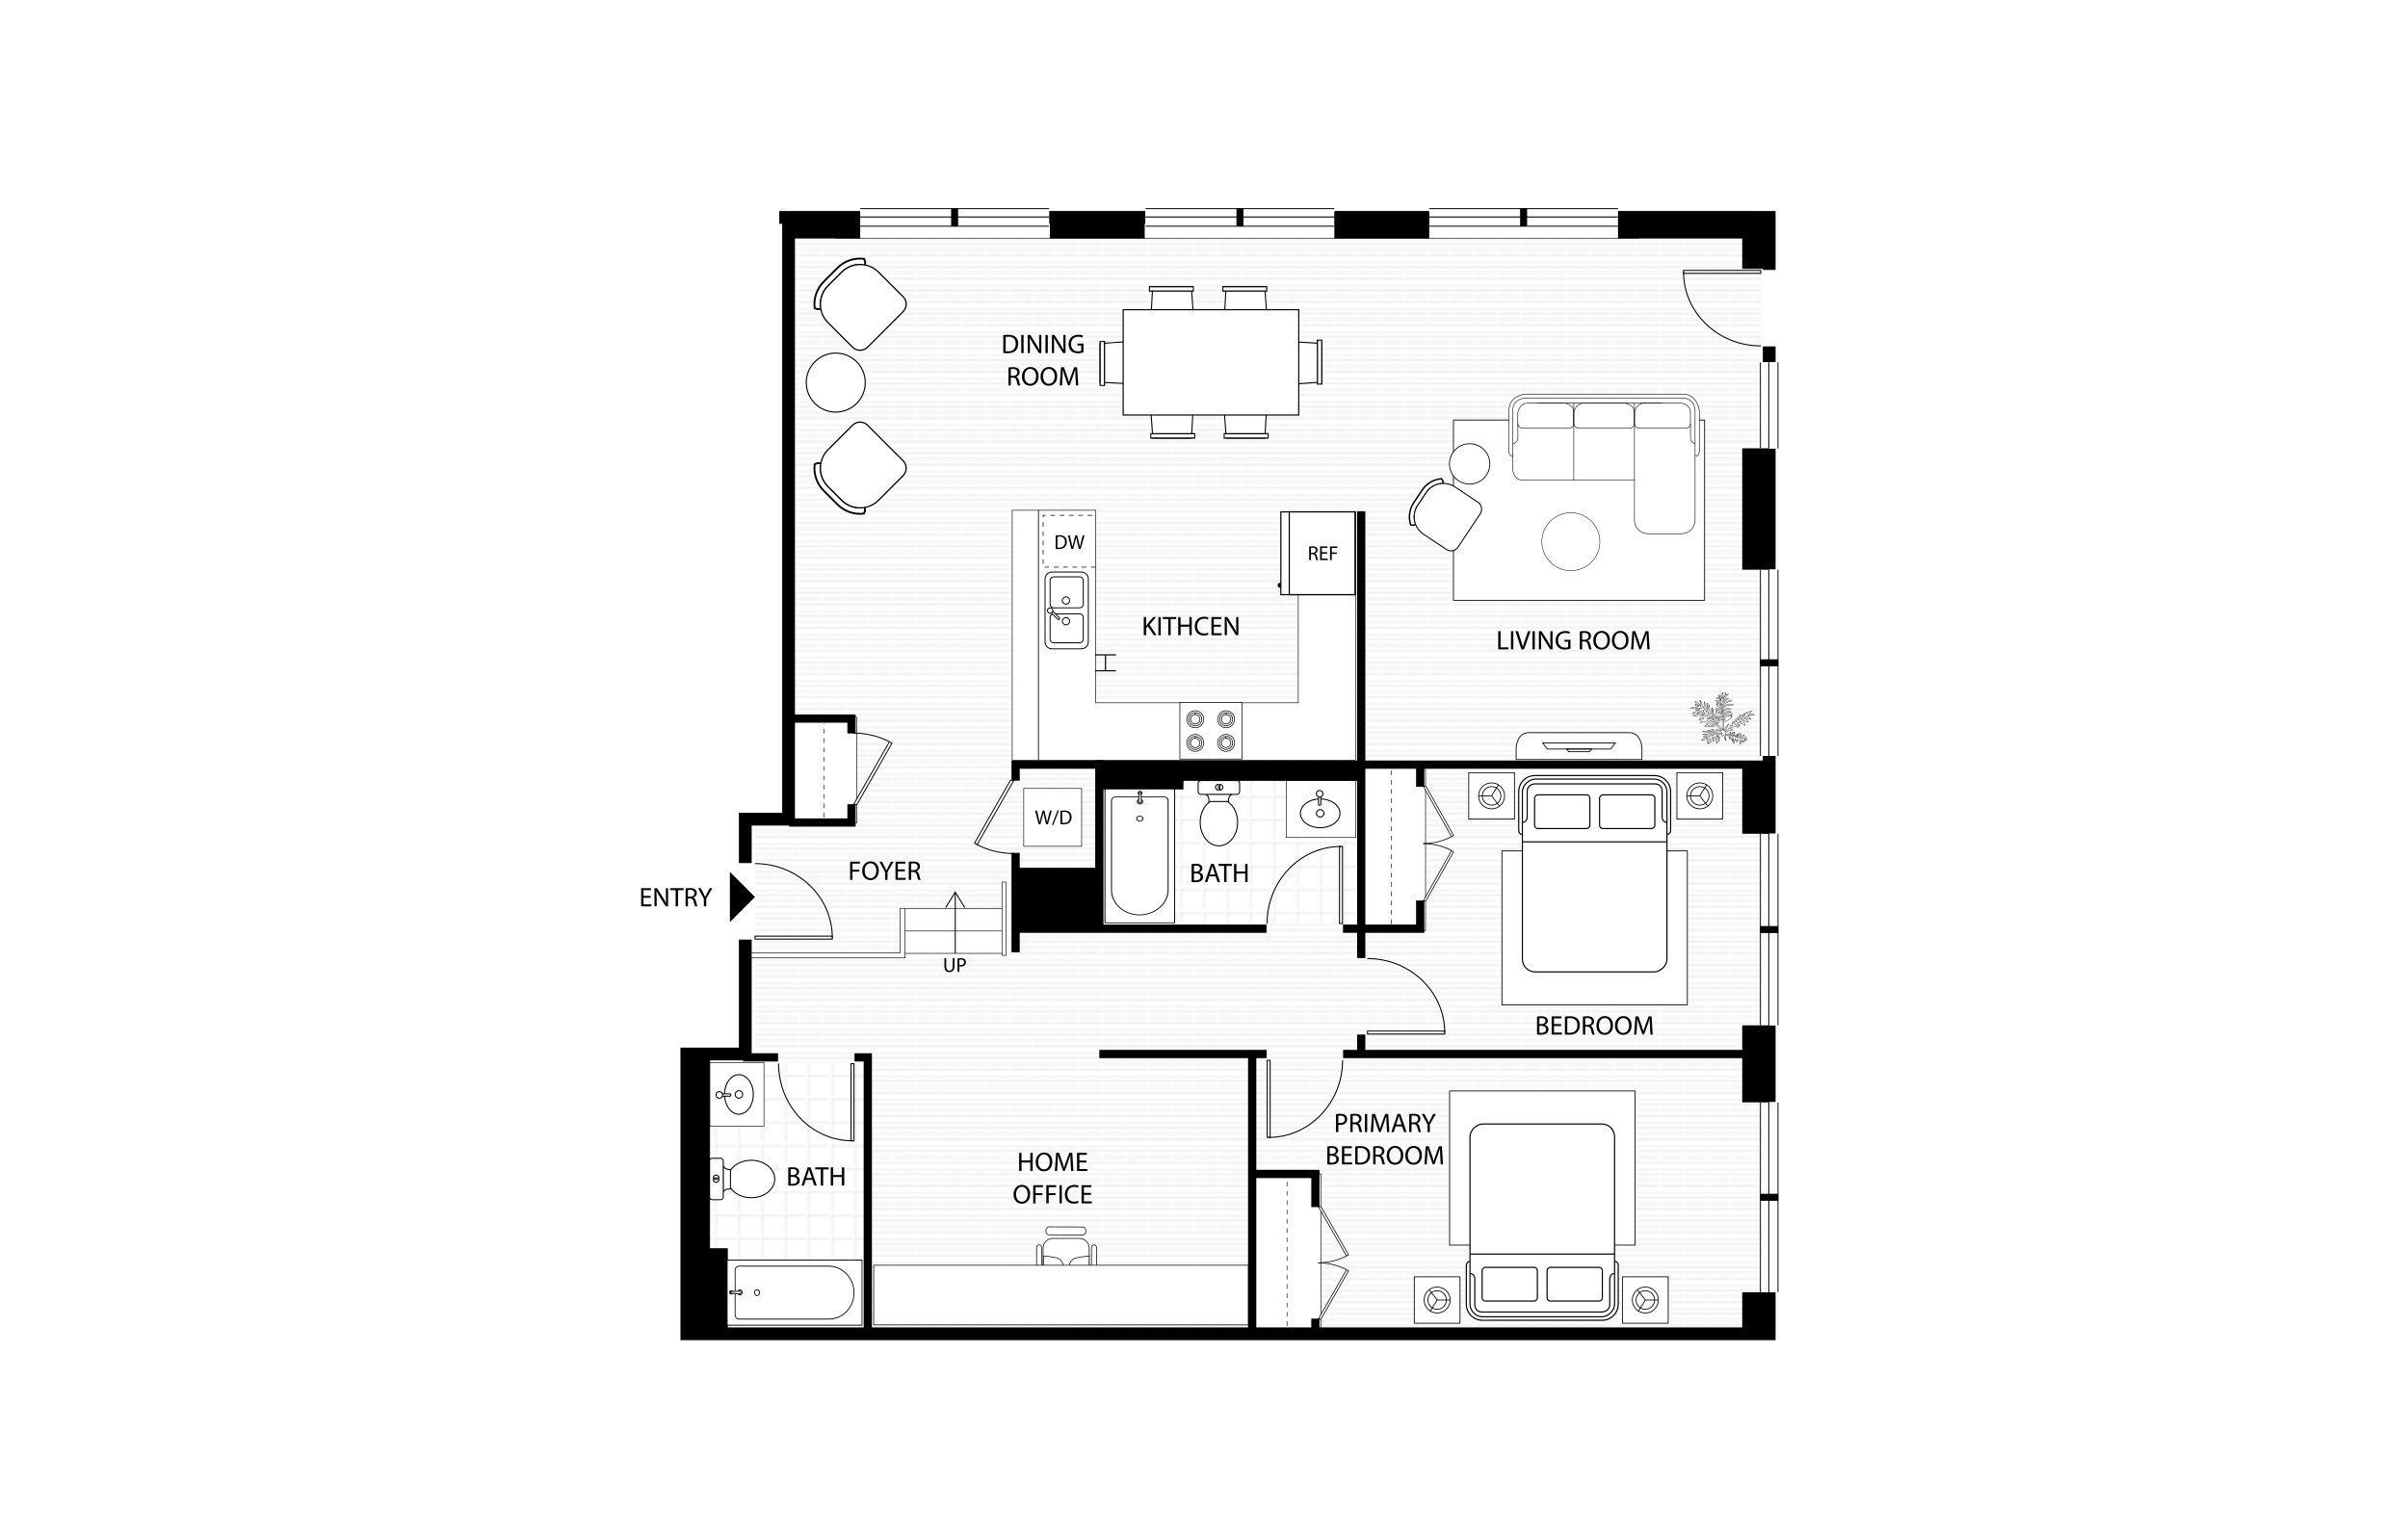 <?xml version="1.0" encoding="UTF-8"?><svg id="aa" xmlns="http://www.w3.org/2000/svg" xmlns:xlink="http://www.w3.org/1999/xlink" viewBox="0 0 1035 660"><defs><style>.bf,.bg,.bh,.bi,.bj,.bk,.bl,.bm,.bn,.bo,.bp,.bq,.br,.bs{fill:none;}.bt{fill:url(#ac);}.bu{fill:url(#ab);}.bg,.bh,.bi,.bj,.bk,.bl,.bv,.bw,.bx,.bm,.bn,.bo,.bp,.by,.bz,.ca,.cb,.cc,.cd,.bq,.ce,.cf,.cg,.ch,.ci,.cj,.ck,.br,.bs{stroke:#000;}.bg,.bh,.ck{stroke-width:.3px;}.bg,.bl{stroke-dasharray:2;}.bi,.bl,.by,.ci{stroke-width:.26px;}.bj{stroke-width:.5px;}.bk,.bn,.ca,.cb,.cc,.cd{stroke-linecap:round;stroke-linejoin:round;}.bk,.cd{stroke-width:.24px;}.cl{fill:#c6c6c6;}.bv{stroke-width:.1px;}.bv,.cm,.bw,.bx,.ca,.cb,.cc,.cd,.ce,.cf,.cg,.ch,.ci,.cj,.ck{fill:#fff;}.bw{stroke-width:.24px;}.bw,.bx,.bm,.bo,.bp{stroke-miterlimit:10;}.bx,.cf{stroke-width:.35px;}.bm,.cb{stroke-width:.36px;}.bn,.ca{stroke-width:.352px;}.bo{stroke-width:.311px;}.bp{stroke-width:.296px;}.bz{stroke-width:.25px;}.cn{clip-path:url(#b);}.cc{stroke-width:.204px;}.bq{stroke-width:3px;}.ce{stroke-width:.486px;}.cg{stroke-width:.35px;}.ch{stroke-width:.466px;}.cj{stroke-width:.292px;}.br{stroke-width:5.49px;}.bs{stroke-width:3.54px;}</style><clipPath id="b"><rect class="cm" y=".15" width="22.677" height="5.637"/></clipPath><symbol id="a" viewBox="0 0 22.677 5.939"><rect class="cm" y=".15" width="22.677" height="5.637"/><g class="cn"><rect class="cm" y=".15" width="22.677" height="5.637"/></g><path d="M22.677,5.639H0V.301h22.677v5.338ZM22.677,0H0v5.939h22.677V0Z"/><line class="bo" y1="3.102" x2="22.677" y2="3.102"/></symbol><symbol id="c" viewBox="0 0 23.062 12.686"><polygon id="d" class="cj" points="19.685 .2 20.147 1.01 .146 12.434 .146 11.361 19.685 .2"/><path class="bh" d="M22.912,12.502c0-4.162-1.001-8.079-2.765-11.503"/></symbol><symbol id="e" viewBox="0 0 22.659 23.155"><rect id="f" class="ck" x=".15" y=".15" width=".88" height="22.855"/><path class="bh" d="M22.509,23.069C22.509,10.412,12.695.15.59.15"/></symbol><symbol id="g" viewBox="0 0 45.842 12.686"><use width="23.062" height="12.686" xlink:href="#c"/><use width="23.062" height="12.686" transform="translate(45.842) rotate(-180) scale(1 -1)" xlink:href="#c"/></symbol><symbol id="h" viewBox="0 0 20.91 19.981"><path d="M3.106.606c0,.337-.278.606-.624.606-.344,0-.621-.269-.621-.606,0-.332.277-.606.621-.606.346,0,.624.274.624.606"/><rect class="ck" x=".15" y=".83" width="20.61" height="19.001"/><line class="bh" x1=".15" y1="2.991" x2="20.76" y2="2.991"/><rect class="ck" x=".15" y="2.991" width="20.61" height="16.84"/></symbol><symbol id="i" viewBox="0 0 12.036 11.344"><g id="j"><path class="ck" d="M.15,4.42C.15,2.061,2.779.15,6.017.15c3.244,0,5.869,1.911,5.869,4.269,0,2.353-2.625,4.264-5.869,4.264C2.779,8.683.15,6.773.15,4.42"/><path class="ck" d="M4.901,4.413c0-.607.5-1.101,1.117-1.101.618,0,1.118.493,1.118,1.101,0,.614-.5,1.109-1.118,1.109-.617,0-1.117-.495-1.117-1.109"/></g><path class="ck" d="M6.518,9.877c0,.192-.155.347-.347.347h0c-.192,0-.347-.155-.347-.347v-2.742c0-.192.155-.347.347-.347h0c.192,0,.347.155.347.347v2.742Z"/><circle class="ck" cx="6.171" cy="10.224" r=".97"/></symbol><symbol id="k" viewBox="0 0 24.798 15.59"><g id="l"><g id="m"><path class="ck" d="M2.344,14.715c-1.21,0-2.194-.989-2.194-2.202V3.227C.15,2.012,1.134,1.022,2.344,1.022h19.93c1.21,0,2.194.989,2.194,2.204v9.286c0,1.213-.984,2.202-2.194,2.202H2.344Z"/><path class="ck" d="M3.197,2.622h6.922c.619,0,1.121.502,1.121,1.121v8.251c0,.619-.503,1.122-1.122,1.122H3.194c-.619,0-1.121-.502-1.121-1.121V3.746c0-.62.504-1.124,1.124-1.124Z"/><path class="ck" d="M22.948,11.992c0,.618-.505,1.124-1.12,1.124h-7.571c-.615,0-1.119-.506-1.119-1.124V3.746c0-.618.504-1.124,1.119-1.124h7.571c.615,0,1.12.506,1.12,1.124v8.246Z"/><path class="ck" d="M10.065,7.636c0,.638-.518,1.156-1.152,1.156-.639,0-1.153-.519-1.153-1.156s.515-1.156,1.153-1.156c.635,0,1.152.519,1.152,1.156"/><path class="ck" d="M16.614,7.636c0,.638-.517,1.156-1.152,1.156-.639,0-1.152-.519-1.152-1.156s.514-1.156,1.152-1.156c.636,0,1.152.519,1.152,1.156"/><path class="ck" d="M9.53,5.022c-.136.139-.136.358.002.499.139.137.358.137.496,0l2.124-2.129c.135-.138.135-.361.001-.497-.141-.141-.363-.141-.501,0l-2.122,2.127Z"/><path class="ck" d="M13.127,2.63c0,.473-.382.855-.853.855-.467,0-.848-.382-.848-.855,0-.468.381-.851.848-.851.471,0,.853.383.853.851"/></g><path class="ck" d="M.15,15.59"/><path class="ck" d="M24.798,15.59"/><path class="ck" d="M24.798,0"/><path class="ck" d="M.15,0"/></g></symbol><symbol id="n" viewBox="0 0 22.677 5.939"><use width="22.677" height="5.939" xlink:href="#a"/></symbol><symbol id="o" viewBox="0 0 5.919 18.426"><g id="p"><line class="bp" x1="2.96" y1="18.426" x2="2.96" y2=".499"/><polyline class="bp" points=".126 4.853 2.96 .281 5.794 4.853"/></g></symbol><symbol id="q" viewBox="0 0 22.407 50.698"><g id="r"><rect class="ck" x=".15" y=".15" width="22.107" height="50.398"/><path class="ck" d="M2.218,12.669C2.218,6.959,6.71,3.162,11.204,3.125c4.493-.04,8.985,3.676,8.985,9.545v33.443c0,1.252-1.236,1.461-1.236,1.461H3.455s-1.236-.209-1.236-1.461V12.669Z"/><path class="ck" d="M12.202,39.375c0,.525-.448.951-.998.951-.554,0-.999-.426-.999-.951,0-.524.445-.95.999-.95.55,0,.998.426.998.95"/><path class="ck" d="M10.524,46.374c-.336-.338-.337-.886.003-1.225.341-.337.886-.337,1.224.003.338.338.337.886-.002,1.225-.34.337-.888.336-1.225-.003"/><path class="ck" d="M10.71,49.485c-.232-.231-.231-.605.002-.837.233-.23.606-.229.838.002.23.232.23.607-.002.837-.233.232-.607.231-.838-.002"/><path class="ck" d="M10.696,45.801c.001-.209.247-.455.46-.457.21.003.455.249.456.459l-.16,3.049c.002.208-.095.457-.305.457-.212-.001-.308-.25-.306-.461l-.144-3.048Z"/></g></symbol><symbol id="s" viewBox="0 0 12.599 19.669"><g id="t"><path class="ck" d="M2.323,15.492s1.103-.378,1.161-1.775v-1.498h5.766v1.471c0,1.399,1.026,1.803,1.026,1.803H2.323Z"/><path class="ck" d="M11.636,15.415c.447,0,.812.364.812.809v2.486c0,.445-.365.81-.812.81H.965c-.449,0-.815-.364-.815-.81v-2.486c0-.444.366-.809.815-.809h10.671Z"/><path class="ck" d="M6.298.15c3.061,0,5.553,3.13,5.553,6.976,0,2.551-1.107,4.897-2.889,6.123l-.059.04H3.729l-.056-.04c-1.806-1.217-2.926-3.564-2.926-6.123C.748,3.28,3.239.15,6.298.15"/><path class="ck" d="M7.306,17.537c0-.477-.393-.858-.881-.86v1.721c.488-.002.881-.385.881-.86Z"/><path class="ck" d="M6.001,16.676c-.484,0-.879.383-.879.86,0,.477.395.86.879.86h.002v-1.721h-.002Z"/></g></symbol><symbol id="u" viewBox="0 0 61.56 47.7"><path class="cb" d="M43.02,46.374c0,.973,1.147,1.145,1.147,1.145h12.214c2.762,0,5-2.238,5-5V5.18c0-2.762-2.238-5-5-5h-12.214s-1.051.052-1.141,1.006c-.004.043-.006.087-.006.134v45.055Z"/><rect class="cb" x=".18" y="1.32" width="60.12" height="45.061" rx="4" ry="4"/><path class="bm" d="M46.74,46.38s.208-1.504,1.666-1.504h8.041s2.315.173,2.353-2.276V5.319s-.018-2.499-2.373-2.499h-7.917s-1.71.012-1.71-1.5"/><rect class="bm" x="44.88" y="25.38" width="10.5" height="17.219" rx="1" ry="1"/><rect class="bm" x="44.88" y="5.13" width="10.5" height="17.219" rx="1" ry="1"/><line class="bm" x1="40.74" y1="1.32" x2="40.74" y2="46.38"/></symbol><symbol id="v" viewBox="0 0 7.44 14.819"><polygon points="0 0 0 14.819 7.44 7.38 .06 0 0 0"/></symbol><symbol id="w" viewBox="0 0 13.786 14.961"><path class="bx" d="M.977,3.405l-.435-.341-.273-.547C1.435,1.028,3.189.175,5.085.175h3.617c1.895,0,3.649.853,4.814,2.34l-.272.596-.456.357"/><path class="bw" d="M12.624,3.214c-.908-1.159-2.327-1.905-3.922-1.905h-3.617c-1.596,0-3.015.747-3.923,1.907"/><path class="bw" d="M1.162,3.216C.509,4.049.12,5.097.12,6.235v6.606c0,1.105.895,2,2,2h9.546c1.105,0,2-.895,2-2v-6.606c0-1.139-.389-2.187-1.042-3.021"/><path class="bw" d="M12.624,3.214c-.908-1.159-2.327-1.905-3.922-1.905h-3.617c-1.596,0-3.015.747-3.923,1.907"/></symbol><symbol id="x" viewBox="0 0 13.6 15.678"><g id="y"><polygon class="cf" points="13.425 15.253 13.425 .191 .175 1.328 .175 14.409 13.425 15.253"/><line class="cf" x1="1.137" y1="14.409" x2="1.137" y2="1.328"/><rect class="cf" x=".175" y=".628" width="1.25" height="14.875"/></g></symbol><symbol id="z" viewBox="0 0 19.084 15.546"><path class="bv" d="M16.214,14.57l.06.06v-.06h-.06ZM7.814,10.97l.119.06v-.06h-.119ZM11.414,9.41l.06.06v-.06h-.06ZM15.134,6.71l.06.06v-.06h-.06ZM11.354.47l.06.06v-.06h-.06ZM13.214,13.13l.36-.18.06-.06.36-.18.06-.06.12-.06h.06l-.06.12-.06.06-.06.12-.06.06-.24.12-.06.06v.06l-.48-.06ZM14.234,12.53h.06v.06l-.06-.06ZM9.854,11.27h.06v.06l-.06-.06ZM6.314,9.83l.06-.06c.638-.357.048-.171.9-.48l.18-.06h.18l.12.12v.12h-.12l-.18.06-.12.06-.36.12-.239.06-.301.06v.06l-.119-.06ZM15.074,8.87l-.12-.12-.12-.06-.06-.06-.12-.06.06-.06h.18l.12.06.061.06.12.06.12.12v.12l-.24-.06ZM13.574,8.45l.18-.18h.12l-.06.42-.24.12v-.36ZM8.354,9.17c.202-.188.299-.456.479-.66l.06-.54h.12l.06.06.12.06.12.12.119.06.181.18-.06,1.8.06.06v.3h.06v.12h.06v.18h.06v.18h.06v.18l-.66-.66h-.06v-.12l-.72-.72h-.06v-.6ZM9.973,8.15l-.06-.06.479-.12h.12l-.42.42-.12.06v-.3ZM4.934,7.79h.12v.06l-.12-.06ZM7.814,8.99l-.181-.18.24-.24.06-.12.181-.18.06-.54h.181l.359.12-.3.6-.06.06-.061.12-.06.06-.06.12-.12.12v.42l-.06-.06h-.061v-.12l-.06-.06h-.06v-.12ZM14.174,7.97l-.06-.06.24-.24h.119v.24h.061l-.061.24-.06.06v.06l-.12-.06h-.06v-.12h-.06v-.12ZM5.054,7.73l.24-.12.061-.06.239-.12h.24l.24.12-.72.18v.06l-.301-.06ZM7.034,8.09l.06-.06.12-.24.061-.06.18-.36.06-.18h1.681l.479.06v.9l-.12-.12h-.06v-.12l-.18-.18-.24-.12-.181-.06-.119-.06h-1.02l-.24.12.24.06-.12.48-.06.06-.12.24v.06l-.42-.42ZM15.794,6.95l.12-.12.06-.12.061-.06.06-.12.24-.12h.06l-.06.48-.3.3-.24.12v-.36ZM3.254,6.35l.18-.06.24-.12.181-.06.239-.12h.181l.119.12v.12h-.119l-.36.12v.06l-.66-.06ZM8.893,5.99l-.539-.06.18-.06.24-.12h.659l.06.06v.48l-.601-.3ZM2.294,5.99l.72-.36.061-.06.72-.24h.18v.12h.061v.12h.06v.12h-.18l-.72.18-.06.06-.12.06-.06.06-.12.06-.06.06v.06l-.48-.24ZM2.054,4.97l-.239-.12-.181-.06,1.08-.06.18-.06h.301l.239.12-.359.12-.24.06v.06l-.78-.06ZM9.734,1.85h.06v-.12l.06-.12.06-.06.12-.24.06-.06h.24l-.36.36-.06.12-.12.12v.06l-.06-.06ZM10.634.11l-.359.72-.06.06-.479.24-.24.72-.06.12v-.24h-.06v-.3l-.06-.06.06-.12.06-.18.06-.12.12-.36.24-.48h-.06l-.54.54-.06.24-.06.18-.06.24v.18l-.12-.06-.12-.12h-.06v-.18h-.06v-.12h-.06v-.18h-.06v-.12h-.06v.66h.12l.479.48v.12h.06v.18h.06l-.06.12v-.06l-.36-.36-.479-.24h-.301l-.239.06.72.24.12.06.239.24.12.06.301.3-.06.12v-.06l-.36-.18c-.366-.135-.723-.22-1.079,0l-.36.12.9.06.18.06.12.06.18.06.24.12.18.18v.42l-.12-.06-.359-.36-.301-.06h-.359l-.12.06.18.06.84.42.06.06.12.06.06.06v.3l-.36-.12-.239-.06-.36-.18h-.12v-.12l-.12-.12h-.06v-.12l-.061-.06h-.06v.18h.06v.24h.061v.3h.12l.12.12.12.06.18.18.84.06v.3l-.36-.12h-.899l-.36.12-.12.36-.06.12.12.12v.12h.06v.12h.061l.06.06v-.24l.06-.3.721-.12h.779v.6l-.119-.06-.181-.06-.12-.06h-.6l-.12.12-.12.06-.12.12-.12.06-.18.36-.12.12,1.02.06.72.18.24.24v.12h.06l.12.12-.36.06v-.06l-.359-.06h-1.26l-.301.06v-.24h-.06v-.24h-.061l-.119.12-.061.12-.06.06-.06.12-.06.06-.061.72-.119.24v-.06l-.301-.3.36-.72.06-1.86h-.06l-.06.12-.12.36-.06.12-.12.36-.06.12-.061,1.14v.3l-.119-.06-.601-.6.48-.48.3-.6.06-.18.06-1.08h-.06l-.3.9c-.186.384-.509.766-.72,1.14l-.061.06v-.06h-.06v-.12h-.06v-.12l-.061-.06.12-.24c.104-.285.238-.624.36-.9l.06-.84h-.06v-.3h-.061v-.24h-.06l-.48,1.92-.06.12-.181.18v-.06h-.06v-.12h-.06v-.12l-.061-.06.061-.06.119-.24.061-.06.18-.36.06-.3.06-1.14-.18-.18h-.06l-.06,1.2c-.103.258-.353.532-.48.78l-.06.06v-.06l-.3-.3.06-.06.24-.48.06-1.14h-.06v-.12h-.061v-.18h-.06v-.12h-.06l-.061,1.02-.06.24-.06.18-.06.24v.18l-.12-.06-.24-.24h-.06v-.84h-.06v-.24h-.06v-.24h-.061v-.12l-.06-.06h-.06v-.12l-.061-.06h-.06v-.12l-.06-.06h-.06v-.12l-.061-.06h-.06v.12h.06v.24h.061v.18h.06v.24h.06v.36h.06v.42h.061l-.061.36v-.06l-.12-.12h-.12v-.18h-.06v-.12h-.061v-.12h-.06v-.12l-.72-.72-.36-.06h-.3l.3.3.12.06.6.6v.12h.061l.12.12-.12.06v-.06l-.601-.3-.239-.24h-.06v.12h.06v.18h.06v.12h.061v.18h.18l.18.06.12.06.18.06.12.06-.18.06-.24.06-1.26.06-.72.36,1.319.06.42.42.9.06-.12.06-.54.18-.24.06-.3.06-.359.18-.181.06-.18.18-.12.06-.12.12.24.06v-.06l.72-.12.36-.12h.24l.12.12v.12h.119l.061.06-.24.12-.18.06-.12.06-.18.06-.96.24.3.06.66.06v-.06l.359-.06.601-.3h.18l.12.06.96.06v-.06l.54-.18h.24l.54.54-.78.06v-.06l-.48-.12h-.359l-.24.12-.18.06-.54,1.08.239.06v-.06l.24-.24.061-.12.239-.24h.66l-.359.36-.12.06-.181.36-.06.06-.18.36-.061.06-.06.12v.12h-.06l.06.06v-.06l.239-.12.061-.06.42-.06.36-.06.479-.12.18-.06.12-.06.48-.48.72-.24h.18l.48.48-.54.06-.72.24-.48.48-.12.06-.12.24-.06.06-.12.24-.06.06-.06.12-.24.24.181.06v-.06l.24-.06.659-.66.061-.12.18-.18.72-.36.061-.06h.72l.061.06v.12h.06v.12h-.12c-.863.265-1.167.609-1.859,1.14l-.12.06.3.06.359.06v-.06l.12-.12h.24l.18.06.48.06v-.06l.3-.06.36-.12.12-.06.18-.06h.18l.181.18v.12h.06l.36.36v.12h.06l.36.36v.12h.06l.3.3-.18.06v-.06l-.899-.3-.24-.06h-.181l.12.06.06.06.24.12.06.06.24.12.06.06.24.12.06.06.24.12.06.06.239.12.06.06-1.32.06v-.06l-.18-.18h-.06v-.12l-.18-.18h-.06v-.12l-.24-.24-.24-.06-.3-.06-.24-.06-.3-.06h-.18l.119.06.061.06.24.12.06.06.24.12.06.06.12.06.18.18.12.06.181.18.12.06.239.24-.359.12-.24.06v-.06h-.061v-.12l-.06-.06h-.06v-.12h-.061v-.12l-.12-.12-.72-.36-.18-.06-.721-.12h-.239l1.08.36c.213.134.689.481.84.66v.36h-.12l-.18.06v-.06l-.66-.66-.601-.3-.18-.06-.24-.06-.6-.12h-.42l-.24.12-.18.06.96.12.479.12.181.06.239.06.181.06.119.06.181.18.12.06.18.18.12.06.18.18-.24.12-.239.06v-.06l-.301-.3-.119-.06-.721-.12h-1.319l.3.06c.91.275.99.069,1.74.6l.06.06-.3.06-.48.06v-.06l-.359-.12h-.78l.36.18.359.06.601.12-1.2.24-.48.48-.12.06.721.06v-.06l.12-.06c.214-.211.505-.27.779-.36h.181l-.06.66-.06.24-.06.18.42.42v-.12l.061-.12.06-1.26.181-.18h.119v.12h.061v.12h.06l-.06.36-.061.24-.06.18-.06.24v.18l.06-.06.12-.06.06-.06.12-.06.06-.06.239-.48.061-.66h.12l.06.06.12.06.12.12v.78l.3-.3.061-.66-.12-.12-.12-.06-.061-.06-.119-.06-.061-.06-.12-.06.24-.06h.42l.24.12.06.06v.12h.06v.18h.06v.12h.061v.78h.06v.3h.06v.3l.181-.36.06-1.62-.12-.12-.12-.06-.119-.12h.06l.36.12.06.06v.12h.061v.12h.06v.12h.06v.12h.061v1.08l.18-.36.06-.96h-.06v-.12l-.06-.06h-.06v-.12h-.06v-.12l-.12-.12-.54-.18.36-.06.3-.06.359-.06h.721l-.06.12-.12.36.301.06v-.06l.3-.3h.12v.54h.06v.18h.06v.18h.06v.18h.06v.18h.06v.18h.06v.18h.061l.06.06v.12l.06-.42h-.06v-.48h-.06v-.48h-.061v-.48l-.06-.06h.12l.12.06.06.06.12.06.06.06.181.06.12.06.18.06.12.06.06.06v.12h.06v.12h.06v.66l.12-.24.06-.54h.061l.12.06.06.06v.54h.06l.12.12v.12h.06l.12.12v.12h.06v.12h.06v.18h.06v.12l.06-.18.06-.24h-.06v-.12h-.06v-.12h-.06v-.12h-.06v-.12h-.06v-.36h.3v.18h.061v.18h.06v.24h.06v.3h.061l-.061.6v.3l.181-.18.18-1.08.06-.3h.061v.12h.06v.12h.061v.12h.06v.12h.06v.12h.06v.12h.061v.24h.06v.24l.12-.6.06-.42h.06l.66.66v.42h.06v.18h.06v.24h.061v.18l.18-.54.06-.36h-.06v-.18h-.06v-.18h-.061v-.18h-.06v-.18h.06l.36.36v.12h.06v.12h.061l.06.06v.12h.06v.12h.06l.06.06v-.66h.06l.12.06.3.3v-.18h-.06v-.18h-.06v-.12h.12l.18.06.301.06v-.06l.359-.18-.42-.06-.479-.06.12-.06.18-.18.12-.48h-.061l-.359.36-.12.06-.061.06-.479.06v-.06l.06-.18.06-.24.12-.06.359-.36.06-.3h-.06c-.544.45-.697.255-.899.96v.12l-.36-.06-.3-.06.24-.12.359-.36.06-.36h-.06v-.24h-.06v-.12h-.061v-.12h-.06l-.061.6-.06.12-.36.36-.119.06-.061.06-.3.06v-.06l-.24-.06.24-.12c.353-.252.244-.161.479-.54l.061-.48h-.061l-.119.24c-.903.297-.617.136-1.261.6l-.54.06v-.06l.601-.3.06-.06.06-.54h-.06v-.18h-.06v-.18h-.06l-.06.42-.12.36-.06.12-.48.24-.24.06v-.06c.242-.194.379-.467.54-.72l.06-.36h-.06l-.18.36-.601.6-.359.06v-.06l.42-.42.06-.12.061-.06.06-.36h-.06l-.061.06-.06.12-.061.06-.06.12-.42.42-.24.06v-.06l-.12-.06-.18-.06-.36-.36.12-.06c.268-.265.633-.395.9-.66l1.2-.24-.24-.12-.18-.06-.24-.12-.181-.06.36-.18.061-.06.6-.3h.84l.54.18v-.06h-.06v-.12h-.06v-.12h-.06v-.12l-.06-.06-.72-.36.18-.18c.428-.012.746.292,1.02.48l.24.24v-.12h-.06v-.12h-.06v-.18h-.06v-.12h-.06v-.12l-.48-.48.12-.06h.24l.479.24.061.06.36.06.3.06.12.06.12.12.119.06.12.12.12.06.12.12v-.6h-.06v-.12l-.12-.12h-.06v-.12l-.359-.36-.12-.06-.12-.12-.12-.06-.12-.12-.12-.06.36-.18h.12l.54.54,1.08.36.12.06v-.06l-.24-.24h-.06v-.12l-.42-.42-.72-.36.18-.06.12-.06h.24l.12.06.06.06.12.06.061.06.119.06.061.06,1.08.06v-.06l-.061-.06-.12-.06-.06-.06-.12-.06-.12-.12-.12-.06-.06-.06-.12-.06-.72-.18.359-.18h.48l.3.06v-.06l-.24-.24-.119-.06h1.14l.54.06v-.06l-.24-.24-.12-.06-1.14-.06.12-.12.06-.12.12-.12.06-.12.601-.3h-.72l-.36.36-.12.06-.24.48v-.06l-.18-.18.06-.24.061-.18h-.061c-.376.361-.903.515-1.26.9l-.12.06-.06.78-.061.06-.479.24v-.06h-.061v-.12h-.06v-.12l-.06-.06.18-.54.18-.18h-.12l-.239.12-.06.12-.06.06-.06.12-.06.06-.24.12-.18.06-.06.18-.12.24-.119.06-.36.12-.061.18-.18.36.06.06-.06.42-.24.24v-.48h-.06v-.12h-.06l-.301.3.06.06v.3h.06l-.06.42-.3.3v-.36h-.12l-.06.06-.12.06-.06.48c-.587.589-.792.945-1.5,1.38l-.06.06v-.12l-.06-.06.06-.06c.349-.607.657-1.113.9-1.8l.12-.24h-.06l-.061.06-.06.12-.12.12-.06.12-.18.18-.06.12-.12.12-.06.12-.18.18-.06.3-.06.18-.12.24v-.12h-.06v-.12h-.06v-.18h-.06v-.12h-.06v-.96h-.06v-.9l-.06-.06.18-.06c.992-.431,1.142-.543,1.92-1.08l.54-.54h-.18l-.181.06v-.06l.36-.36h-.42l-.48.06-.12.06-.899.3-.48.48-.12.06v-.36l-.06-.06.12-.06c.828-.702.203-.357,1.32-.66l1.26-.06-.36-.36c-.78-.212-1.676.005-2.22.6l-.12.06v-.24l-.06-.06.119-.06.36-.36.24-.06.18-.06.24-.06.899-.06.181-.06.12-.06-.601-.3c-.922-.011-.918.198-1.62.54l-.239.24v-.42l-.06-.06.12-.06.42-.42.72-.24,1.2-.06-.479-.24h-1.02l-.6.3-.06.12-.119.12-.06.12-.18.18v-.72l.12-.06c.928-.933.97-.92,1.42-.906.233.006.58.013,1.22-.114l.54-.18-.84-.06h-1.02l-.72.24-.72.72v-.48l.12-.06.659-.66.24-.12.06-.06.12-.06.06-.06.12-.06.06-.06,1.44-.48h-.42l-.66.06-1.08.36-.06.12-.66.66-.181.36v-.66c.44-.574,1.227-1.2,1.921-1.44l.18-.06h-.24c-1.156.146-.584.077-1.38.6l-.24.24v-.12c.227-.457,1.169-1.298,1.5-1.86l.181-.18h-.12c-.202.117-.398.243-.601.36l-.06.06v-.18l.06-.18.06-.48h-.06ZM9.854.05l.06.06v-.06h-.06Z"/></symbol><pattern id="ab" x="0" y="0" width="9.688" height="9.691" patternTransform="translate(-15306.976 -15752.669) rotate(-180)" patternUnits="userSpaceOnUse" viewBox="0 0 9.688 9.691"><rect class="bf" y="0" width="9.688" height="9.691"/><rect class="cl" y="0" width="9.688" height=".124"/><rect class="cl" y="2.363" width="9.688" height=".24"/><rect class="cl" y="4.726" width="9.688" height=".24"/><rect class="cl" y="7.088" width="9.688" height=".24"/><rect class="cl" y="9.567" width="9.688" height=".124"/></pattern><pattern id="ac" x="0" y="0" width="9.061" height="9.061" patternTransform="translate(-15563.589 -187.948) rotate(90)" patternUnits="userSpaceOnUse" viewBox="0 0 9.061 9.061"><rect class="bf" y="0" width="9.061" height="9.061"/><polygon class="cl" points=".24 8.82 .24 0 0 0 0 8.82 0 9.061 .24 9.061 9.061 9.061 9.061 8.82 .24 8.82"/></pattern></defs><rect class="cm" width="1035" height="660"/><path class="bu" d="M338.938,96.739v254.669h-14.44v105.403h48.497v116.606h384.014V96.739h-418.072ZM585.072,396.949h-87.077v-64.202h87.077v64.202Z"/><rect class="cm" x="389.029" y="390.657" width="41.637" height="19.203"/><rect class="bt" x="497.995" y="332.747" width="87.077" height="64.202"/><rect class="bt" x="300.352" y="457.076" width="72.644" height="87.837"/><polygon class="ci" points="558.019 220.111 558.019 302.15 470.954 302.15 470.954 219.372 446.305 219.372 446.305 326.799 461.058 326.799 470.954 326.799 558.019 326.799 568.485 326.799 582.668 326.799 582.668 220.111 558.019 220.111"/><rect class="ci" x="435.073" y="219.372" width="11.232" height="107.427"/><rect class="ci" x="359.228" y="93.123" width="344.925" height="9.249"/><rect class="ci" x="338.938" y="308.321" width="29.287" height="45.532"/><polygon class="ci" points="386.855 390.657 386.855 409.648 322.634 409.648 322.634 411.822 389.029 411.822 389.029 390.657 386.855 390.657"/><rect class="ci" x="552.826" y="335.616" width="29.951" height="24.456"/><use width="12.599" height="19.669" transform="translate(533.03 363.848) rotate(-180) scale(1.449)" xlink:href="#s"/><rect class="ci" x="585.072" y="327.282" width="27.656" height="72.826"/><rect class="ci" x="538.574" y="504.696" width="29.227" height="66.907"/><use width="45.842" height="12.686" transform="translate(579.849 518.586) rotate(90) scale(1.061)" xlink:href="#g"/><use width="45.842" height="12.686" transform="translate(624.987 337.939) rotate(90) scale(1.079 1.061)" xlink:href="#g"/><rect class="ci" x="305.062" y="456.81" width="23.309" height="27.415"/><use width="12.599" height="19.669" transform="translate(333.219 497.74) rotate(90) scale(1.449)" xlink:href="#s"/><polygon class="by" points="305.062 536.761 305.062 453.126 295.219 453.126 295.219 536.761 295.219 573.416 305.062 573.416 312.671 573.416 312.671 536.761 305.062 536.761"/><line id="ad" class="bs" x1="538.212" y1="572.932" x2="538.212" y2="451.678"/><line id="ae" class="bs" x1="472.512" y1="399.262" x2="472.512" y2="326.799"/><polyline id="af" class="bs" points="339.18 353.61 365.992 353.61 365.992 345.76"/><polyline id="ag" class="bs" points="339.18 308.925 365.992 308.925 365.992 315.326"/><polyline id="ah" class="bs" points="759.467 328.732 436.522 328.732 436.522 335.616"/><polyline id="ai" class="bs" points="538.574 504.696 565.386 504.696 565.386 518.947"/><polyline id="aj" class="bs" points="372.996 574.865 372.996 454.576 367.277 454.576"/><polyline id="ak" class="br" points="760.433 555.541 760.433 573.416 295.219 573.416 295.219 453.126 320.339 453.126 320.339 403.948"/><polyline id="al" class="br" points="338.938 93.468 338.938 352.161 320.339 352.161 320.339 371.048"/><line id="am" class="br" x1="369.735" y1="93.468" x2="334.953" y2="93.468"/><path id="an" class="br" d="M492.379,93.468h-41.485,41.485Z"/><polyline id="ao" class="br" points="695.457 93.468 760.433 93.468 760.433 116.035"/><path id="ap" class="br" d="M614.298,93.468h-40.761,40.761Z"/><path id="aq" class="br" d="M760.433,155.786v-6.851,6.851Z"/><path id="ar" class="br" d="M760.433,244.915v-52.173,52.173Z"/><path id="as" class="br" d="M760.433,358.441v-33.453,33.453Z"/><path id="at" class="br" d="M760.433,473.899v-33.091,33.091Z"/><line id="au" class="bs" x1="610.434" y1="327.282" x2="610.434" y2="338.212"/><polyline id="av" class="bs" points="610.434 387.125 610.434 399.262 577.239 399.262"/><line id="aw" class="bs" x1="544.375" y1="399.262" x2="435.798" y2="399.262"/><line id="ax" class="bs" x1="436.522" y1="409.407" x2="436.522" y2="366.654"/><line id="ay" class="bs" x1="319.373" y1="454.576" x2="334.413" y2="454.576"/><line id="az" class="bs" x1="585.072" y1="454.576" x2="585.072" y2="444.768"/><line id="ba" class="bs" x1="585.072" y1="411.87" x2="585.072" y2="219.795"/><line id="bb" class="bs" x1="472.513" y1="453.127" x2="544.432" y2="453.127"/><line id="bc" class="bs" x1="577.296" y1="453.127" x2="760.916" y2="453.127"/><line id="bd" class="bs" x1="565.386" y1="566.894" x2="565.386" y2="573.174"/><use width="22.659" height="23.155" transform="translate(544.431 489.212) scale(1.45 -1.45)" xlink:href="#e"/><use width="22.659" height="23.155" transform="translate(621.191 444.767) rotate(-90) scale(1.452 -1.452)" xlink:href="#e"/><use width="22.659" height="23.155" transform="translate(367.277 490.661) rotate(-180) scale(1.45)" xlink:href="#e"/><use width="22.659" height="23.155" transform="translate(357.956 403.949) rotate(-90) scale(1.452 -1.452)" xlink:href="#e"/><use width="22.659" height="23.155" transform="translate(577.239 363.682) rotate(-180) scale(1.45 -1.45)" xlink:href="#e"/><use width="22.677" height="5.939" transform="translate(764.411 473.899) rotate(90) scale(3.6 1.34)" xlink:href="#n"/><use width="22.677" height="5.939" transform="translate(764.411 358.44) rotate(90) scale(3.632 1.34)" xlink:href="#n"/><use width="22.677" height="5.939" transform="translate(764.411 244.916) rotate(90) scale(3.531 1.34)" xlink:href="#n"/><use width="22.677" height="5.939" transform="translate(764.411 155.786) rotate(90) scale(1.63 1.34)" xlink:href="#n"/><use width="22.659" height="23.155" transform="translate(723.39 116.034) rotate(90) scale(1.452 -1.452)" xlink:href="#e"/><use width="22.677" height="5.939" transform="translate(695.457 97.446) rotate(-180) scale(3.579 1.34)" xlink:href="#n"/><use width="22.677" height="5.939" transform="translate(573.538 97.446) rotate(-180) scale(3.579 1.34)" xlink:href="#n"/><use width="22.677" height="5.939" transform="translate(450.894 97.446) rotate(-180) scale(3.579 1.34)" xlink:href="#n"/><use width="22.407" height="50.698" transform="translate(370.678 541.515) rotate(90) scale(1.267 1.15)" xlink:href="#q"/><use width="12.036" height="11.344" transform="translate(324.002 461.796) rotate(90) scale(1.449)" xlink:href="#i"/><line class="bj" x1="470.64" y1="281.532" x2="479.698" y2="281.532"/><line class="bj" x1="470.64" y1="288.371" x2="479.698" y2="288.371"/><line class="bj" x1="475.169" y1="288.371" x2="475.169" y2="281.532"/><line class="bl" x1="553.187" y1="570.034" x2="553.187" y2="506.629"/><rect x="748.839" y="440.808" width="11.594" height="33.091"/><rect x="748.839" y="327.282" width="11.594" height="31.159"/><rect x="748.839" y="192.742" width="11.594" height="52.173"/><rect x="748.839" y="92.743" width="11.594" height="22.832"/><rect x="695.457" y="90.942" width="57.37" height="11.594"/><rect x="573.538" y="90.942" width="40.761" height="11.594"/><rect x="451.256" y="90.942" width="40.761" height="11.594"/><rect x="338.938" y="90.942" width="30.797" height="11.594"/><rect x="748.839" y="555.542" width="11.594" height="18.237"/><line class="bl" x1="597.994" y1="397.266" x2="597.994" y2="330.543"/><rect class="bz" x="472.512" y="327.886" width="35.99" height="11.353"/><rect class="bz" x="508.02" y="328.732" width="77.052" height="6.884"/><use width="22.407" height="50.698" transform="translate(505.09 396.902) rotate(-180) scale(1.355 1.142)" xlink:href="#q"/><use width="12.036" height="11.344" transform="translate(576.161 356.064) rotate(-180) scale(1.449)" xlink:href="#i"/><rect class="bz" x="436.522" y="373.175" width="35.989" height="26.087"/><rect class="ci" x="430.665" y="379.214" width="1.751" height="31.521"/><line class="bi" x1="389.029" y1="390.657" x2="430.665" y2="390.657"/><line class="bi" x1="389.029" y1="400.259" x2="430.665" y2="400.259"/><line class="bi" x1="389.029" y1="409.86" x2="430.665" y2="409.86"/><use width="5.919" height="18.426" transform="translate(406.298 383.156) scale(1.449)" xlink:href="#o"/><rect class="ci" x="440.025" y="338.968" width="24.88" height="24.88"/><use width="23.062" height="12.686" transform="translate(418.59 335.24) rotate(90) scale(1.384 -1.384)" xlink:href="#c"/><use width="23.062" height="12.686" transform="translate(383.662 346.09) rotate(-90) scale(1.35 -1.35)" xlink:href="#c"/><line class="bl" x1="354.246" y1="351.408" x2="354.246" y2="311.129"/><line class="bq" x1="410.315" y1="97.317" x2="410.315" y2="89.686"/><line class="bq" x1="532.959" y1="97.317" x2="532.959" y2="89.686"/><line class="bq" x1="654.878" y1="97.317" x2="654.878" y2="89.686"/><line class="bq" x1="764.32" y1="284.952" x2="756.553" y2="284.952"/><line class="bq" x1="764.32" y1="399.625" x2="756.553" y2="399.625"/><line class="bq" x1="764.32" y1="514.721" x2="756.553" y2="514.721"/><use width="24.798" height="15.59" transform="translate(447.798 279.159) rotate(-90) scale(1.358)" xlink:href="#k"/><use width="20.91" height="19.981" transform="translate(549.144 255.907) rotate(-90) scale(1.726 1.678)" xlink:href="#h"/><g id="be"><rect class="ck" x="507.133" y="302.019" width="26.712" height="24.318"/><path class="ck" d="M527.011,305.575c2.012,0,3.644,1.63,3.644,3.643,0,2.015-1.632,3.645-3.644,3.645s-3.647-1.63-3.647-3.645c0-2.013,1.636-3.643,3.647-3.643"/><path class="ck" d="M527.011,306.803v.402c1.109,0,2.01.903,2.012,2.013-.002,1.107-.903,2.004-2.012,2.01-1.109-.006-2.012-.903-2.012-2.01,0-1.11.903-2.013,2.012-2.013v-.801c-1.554,0-2.813,1.26-2.813,2.814,0,1.551,1.259,2.811,2.813,2.811,1.552,0,2.815-1.26,2.815-2.811-.002-1.554-1.263-2.814-2.815-2.814v.399Z"/><path class="ck" d="M513.739,305.575c2.012,0,3.644,1.63,3.644,3.643,0,2.015-1.632,3.645-3.644,3.645s-3.647-1.63-3.647-3.645c0-2.013,1.636-3.643,3.647-3.643"/><path class="ck" d="M513.739,306.803v.402c1.109,0,2.01.903,2.012,2.013-.002,1.107-.903,2.004-2.012,2.01-1.109-.006-2.012-.903-2.012-2.01,0-1.11.903-2.013,2.012-2.013v-.801c-1.554,0-2.813,1.26-2.813,2.814,0,1.551,1.259,2.811,2.813,2.811,1.552,0,2.815-1.26,2.815-2.811-.002-1.554-1.263-2.814-2.815-2.814v.399Z"/><path class="ck" d="M527.011,315.735c2.012,0,3.644,1.63,3.644,3.643,0,2.015-1.632,3.646-3.644,3.646s-3.647-1.63-3.647-3.646c0-2.012,1.636-3.643,3.647-3.643"/><path class="ck" d="M527.011,316.965v.401c1.109,0,2.01.903,2.012,2.012-.002,1.108-.903,2.004-2.012,2.01-1.109-.006-2.012-.902-2.012-2.01,0-1.11.903-2.012,2.012-2.012v-.801c-1.554,0-2.813,1.26-2.813,2.814,0,1.551,1.259,2.812,2.813,2.812,1.552,0,2.815-1.261,2.815-2.812-.002-1.554-1.263-2.814-2.815-2.814v.401Z"/><path class="ck" d="M513.739,315.735c2.012,0,3.644,1.63,3.644,3.643,0,2.015-1.632,3.646-3.644,3.646s-3.647-1.63-3.647-3.646c0-2.012,1.636-3.643,3.647-3.643"/><path class="ck" d="M513.739,316.965v.401c1.109,0,2.01.903,2.012,2.012-.002,1.108-.903,2.004-2.012,2.01-1.109-.006-2.012-.902-2.012-2.01,0-1.11.903-2.012,2.012-2.012v-.801c-1.554,0-2.813,1.26-2.813,2.814,0,1.551,1.259,2.812,2.813,2.812,1.552,0,2.815-1.261,2.815-2.812-.002-1.554-1.263-2.814-2.815-2.814v.401Z"/></g><polyline class="bg" points="470.954 243.829 448.358 243.829 448.358 221.546 470.954 221.546"/><path class="ck" d="M465.443,527.495c.715.006,1.295.764,1.295,1.707h0c-.003.948-.583,1.71-1.306,1.71l-14.586-.037c-.72,0-1.299-.767-1.299-1.712h0c.003-.943.589-1.704,1.312-1.704l14.585.037Z"/><path class="ck" d="M448.357,536.562c.007-2.301,1.877-4.164,4.178-4.158l11.458.025c2.304.006,4.164,1.874,4.16,4.175l-.03,13.024c-.009,2.301-1.874,4.161-4.175,4.158l-11.458-.025c-2.307-.003-4.17-1.877-4.16-4.178l.027-13.021Z"/><path class="ck" d="M468.17,539.972s-1.584.017-5.497.787c-3.064.603-3.135,3.901-3.135,3.901l-.02,9.117,4.43.008c2.301.003,4.167-1.857,4.175-4.158l.047-9.655Z"/><path class="ck" d="M448.493,539.927s1.585.028,5.49.815c3.067.62,3.115,3.915,3.115,3.915l-.017,9.112-4.427-.009c-2.304-.003-4.164-1.874-4.161-4.175v-9.658Z"/><path class="ck" d="M445.552,536.259c.003-.606.49-1.087,1.09-1.084h0c.603,0,1.084.487,1.087,1.087l-.031,12.169c.003.6-.487,1.084-1.09,1.084h0c-.597-.003-1.081-.49-1.081-1.087l.025-12.169Z"/><path class="ck" d="M469.142,536.307c0-.6.487-1.09,1.087-1.087h0c.6.006,1.084.495,1.084,1.093l-.025,12.163c-.003.606-.493,1.087-1.09,1.087h0c-.603,0-1.084-.487-1.081-1.09l.025-12.166Z"/><path class="ck" d="M375.532,569.6h160.989v-25.651h-160.989v25.651Z"/><path d="M279.633,385.986h-3.036v2.816h3.384v.846h-4.392v-7.81h4.218v.846h-3.21v2.468h3.036v.835Z"/><path d="M281.294,389.647v-7.81h1.1l2.503,3.951c.58.916,1.032,1.738,1.403,2.538l.023-.011c-.093-1.043-.116-1.993-.116-3.21v-3.268h.95v7.81h-1.02l-2.48-3.963c-.545-.869-1.066-1.761-1.46-2.608l-.035.012c.058.985.081,1.923.081,3.221v3.337h-.95Z"/><path d="M290.406,382.695h-2.376v-.858h5.782v.858h-2.388v6.953h-1.019v-6.953Z"/><path d="M294.684,381.942c.509-.105,1.24-.163,1.935-.163,1.078,0,1.773.197,2.26.638.394.347.614.88.614,1.483,0,1.031-.649,1.715-1.471,1.993v.035c.602.208.962.764,1.147,1.576.255,1.089.44,1.842.602,2.143h-1.043c-.127-.22-.301-.892-.521-1.865-.232-1.078-.65-1.483-1.565-1.519h-.95v3.384h-1.008v-7.706ZM295.692,385.499h1.032c1.077,0,1.761-.591,1.761-1.483,0-1.008-.73-1.449-1.796-1.461-.486,0-.834.047-.996.093v2.85Z"/><path d="M302.533,389.647v-3.314l-2.468-4.496h1.147l1.101,2.155c.301.591.533,1.066.776,1.611h.023c.22-.509.486-1.02.788-1.611l1.124-2.155h1.147l-2.618,4.484v3.326h-1.02Z"/><path d="M439.067,495.618v3.268h3.777v-3.268h1.02v7.81h-1.02v-3.661h-3.777v3.661h-1.008v-7.81h1.008Z"/><path d="M452.293,499.442c0,2.688-1.634,4.114-3.627,4.114-2.063,0-3.511-1.599-3.511-3.963,0-2.48,1.541-4.102,3.627-4.102,2.132,0,3.511,1.634,3.511,3.951ZM446.232,499.569c0,1.669.904,3.164,2.492,3.164,1.599,0,2.503-1.472,2.503-3.245,0-1.553-.811-3.175-2.492-3.175-1.669,0-2.503,1.541-2.503,3.256Z"/><path d="M460.188,499.998c-.057-1.089-.127-2.399-.115-3.372h-.035c-.267.916-.592,1.889-.985,2.966l-1.379,3.789h-.765l-1.262-3.719c-.371-1.101-.684-2.109-.904-3.036h-.023c-.023.973-.081,2.283-.151,3.453l-.209,3.349h-.962l.544-7.81h1.286l1.333,3.778c.325.962.591,1.819.788,2.63h.035c.197-.788.475-1.646.822-2.63l1.391-3.778h1.286l.487,7.81h-.985l-.197-3.43Z"/><path d="M466.971,499.767h-3.036v2.816h3.384v.846h-4.392v-7.81h4.218v.846h-3.21v2.468h3.036v.835Z"/><path d="M442.779,513.354c0,2.688-1.633,4.114-3.627,4.114-2.063,0-3.511-1.599-3.511-3.963,0-2.48,1.54-4.102,3.627-4.102,2.132,0,3.511,1.634,3.511,3.951ZM436.719,513.481c0,1.669.904,3.164,2.492,3.164,1.599,0,2.503-1.472,2.503-3.245,0-1.553-.811-3.175-2.492-3.175-1.669,0-2.503,1.541-2.503,3.256Z"/><path d="M444.093,509.53h4.207v.846h-3.199v2.596h2.955v.834h-2.955v3.534h-1.008v-7.81Z"/><path d="M449.74,509.53h4.206v.846h-3.199v2.596h2.955v.834h-2.955v3.534h-1.008v-7.81Z"/><path d="M456.394,509.53v7.81h-1.008v-7.81h1.008Z"/><path d="M463.615,517.086c-.371.185-1.112.371-2.063.371-2.201,0-3.858-1.391-3.858-3.951,0-2.445,1.657-4.102,4.079-4.102.973,0,1.587.209,1.854.347l-.243.823c-.383-.185-.927-.325-1.576-.325-1.831,0-3.048,1.17-3.048,3.222,0,1.912,1.101,3.14,3.001,3.14.614,0,1.24-.127,1.645-.324l.209.8Z"/><path d="M468.925,513.679h-3.036v2.816h3.384v.846h-4.392v-7.81h4.218v.846h-3.21v2.468h3.036v.835Z"/><path d="M660.644,437.063c.441-.093,1.136-.163,1.843-.163,1.008,0,1.657.174,2.144.568.406.301.648.764.648,1.379,0,.754-.498,1.414-1.321,1.715v.023c.742.185,1.611.799,1.611,1.958,0,.672-.267,1.182-.661,1.565-.544.498-1.425.73-2.7.73-.695,0-1.228-.046-1.565-.093v-7.682ZM661.652,440.26h.916c1.066,0,1.692-.556,1.692-1.309,0-.916-.696-1.275-1.715-1.275-.464,0-.73.035-.892.07v2.514ZM661.652,444.003c.197.035.487.047.846.047,1.043,0,2.005-.383,2.005-1.518,0-1.066-.915-1.507-2.016-1.507h-.834v2.978Z"/><path d="M670.972,441.107h-3.036v2.816h3.384v.846h-4.392v-7.81h4.218v.846h-3.21v2.468h3.036v.835Z"/><path d="M672.631,437.063c.614-.093,1.345-.163,2.144-.163,1.449,0,2.48.336,3.163.974.696.638,1.101,1.541,1.101,2.804,0,1.274-.394,2.317-1.124,3.036-.73.73-1.935,1.124-3.453,1.124-.719,0-1.321-.035-1.831-.093v-7.682ZM673.64,443.969c.255.047.626.058,1.02.058,2.155,0,3.326-1.205,3.326-3.314.011-1.843-1.032-3.013-3.164-3.013-.521,0-.915.047-1.182.105v6.164Z"/><path d="M680.353,437.063c.51-.105,1.24-.163,1.935-.163,1.078,0,1.773.197,2.26.638.394.347.614.88.614,1.483,0,1.031-.649,1.715-1.472,1.993v.035c.603.208.962.764,1.148,1.576.255,1.089.44,1.842.602,2.143h-1.043c-.127-.22-.301-.892-.521-1.865-.231-1.078-.648-1.483-1.564-1.519h-.95v3.384h-1.008v-7.706ZM681.361,440.62h1.031c1.078,0,1.762-.591,1.762-1.483,0-1.008-.73-1.449-1.797-1.461-.486,0-.834.047-.996.093v2.85Z"/><path d="M693.3,440.782c0,2.688-1.634,4.114-3.627,4.114-2.063,0-3.511-1.599-3.511-3.963,0-2.48,1.541-4.102,3.627-4.102,2.132,0,3.511,1.634,3.511,3.951ZM687.239,440.909c0,1.669.904,3.164,2.492,3.164,1.599,0,2.503-1.472,2.503-3.245,0-1.553-.811-3.175-2.492-3.175-1.669,0-2.503,1.541-2.503,3.256Z"/><path d="M701.288,440.782c0,2.688-1.634,4.114-3.627,4.114-2.063,0-3.511-1.599-3.511-3.963,0-2.48,1.541-4.102,3.627-4.102,2.132,0,3.511,1.634,3.511,3.951ZM695.227,440.909c0,1.669.904,3.164,2.492,3.164,1.599,0,2.503-1.472,2.503-3.245,0-1.553-.811-3.175-2.492-3.175-1.669,0-2.503,1.541-2.503,3.256Z"/><path d="M709.183,441.338c-.057-1.089-.127-2.399-.115-3.372h-.035c-.267.916-.592,1.889-.985,2.966l-1.379,3.789h-.765l-1.262-3.719c-.371-1.101-.684-2.109-.904-3.036h-.023c-.023.973-.081,2.283-.151,3.453l-.209,3.349h-.962l.544-7.81h1.286l1.333,3.778c.325.962.591,1.819.788,2.63h.035c.197-.788.475-1.646.822-2.63l1.391-3.778h1.286l.487,7.81h-.985l-.197-3.43Z"/><path d="M574.229,478.972c.486-.081,1.124-.151,1.935-.151.996,0,1.727.232,2.19.649.429.371.684.939.684,1.634,0,.707-.209,1.263-.602,1.669-.534.568-1.403.858-2.388.858-.301,0-.579-.011-.811-.069v3.128h-1.008v-7.718ZM575.236,482.738c.22.058.498.081.834.081,1.216,0,1.958-.591,1.958-1.669,0-1.032-.73-1.53-1.842-1.53-.44,0-.776.035-.95.081v3.036Z"/><path d="M580.396,478.984c.509-.105,1.24-.163,1.935-.163,1.078,0,1.773.197,2.26.638.394.347.614.88.614,1.483,0,1.031-.649,1.715-1.471,1.993v.035c.602.208.962.764,1.147,1.576.255,1.089.44,1.842.602,2.143h-1.043c-.127-.22-.301-.892-.521-1.865-.232-1.078-.65-1.483-1.565-1.519h-.95v3.384h-1.008v-7.706ZM581.404,482.541h1.032c1.077,0,1.761-.591,1.761-1.483,0-1.008-.73-1.449-1.796-1.461-.486,0-.834.047-.996.093v2.85Z"/><path d="M587.641,478.879v7.81h-1.008v-7.81h1.008Z"/><path d="M595.986,483.259c-.057-1.089-.127-2.399-.115-3.372h-.035c-.267.916-.592,1.889-.985,2.966l-1.379,3.789h-.765l-1.262-3.719c-.371-1.101-.684-2.109-.904-3.036h-.023c-.023.973-.081,2.283-.151,3.453l-.209,3.349h-.962l.544-7.81h1.286l1.333,3.778c.325.962.591,1.819.788,2.63h.035c.197-.788.475-1.646.822-2.63l1.391-3.778h1.286l.487,7.81h-.985l-.197-3.43Z"/><path d="M599.872,484.232l-.811,2.457h-1.043l2.654-7.81h1.217l2.665,7.81h-1.078l-.834-2.457h-2.77ZM602.433,483.445l-.765-2.248c-.173-.509-.289-.973-.406-1.425h-.023c-.116.464-.243.938-.394,1.414l-.765,2.26h2.352Z"/><path d="M605.705,478.984c.51-.105,1.24-.163,1.935-.163,1.078,0,1.773.197,2.26.638.394.347.614.88.614,1.483,0,1.031-.649,1.715-1.472,1.993v.035c.603.208.962.764,1.148,1.576.255,1.089.44,1.842.602,2.143h-1.043c-.127-.22-.301-.892-.521-1.865-.231-1.078-.648-1.483-1.564-1.519h-.95v3.384h-1.008v-7.706ZM606.713,482.541h1.031c1.078,0,1.762-.591,1.762-1.483,0-1.008-.73-1.449-1.797-1.461-.486,0-.834.047-.996.093v2.85Z"/><path d="M613.553,486.689v-3.314l-2.468-4.496h1.147l1.101,2.155c.301.591.533,1.066.776,1.611h.023c.22-.509.486-1.02.788-1.611l1.124-2.155h1.147l-2.618,4.484v3.326h-1.02Z"/><path d="M570.518,492.896c.441-.093,1.136-.163,1.843-.163,1.008,0,1.657.174,2.144.568.406.301.648.764.648,1.379,0,.754-.498,1.414-1.321,1.715v.023c.742.185,1.611.799,1.611,1.958,0,.672-.267,1.182-.661,1.565-.544.498-1.425.73-2.7.73-.695,0-1.228-.046-1.565-.093v-7.682ZM571.526,496.094h.916c1.066,0,1.692-.556,1.692-1.309,0-.916-.696-1.275-1.715-1.275-.464,0-.73.035-.892.07v2.514ZM571.526,499.837c.197.035.487.047.846.047,1.043,0,2.005-.383,2.005-1.518,0-1.066-.915-1.507-2.016-1.507h-.834v2.978Z"/><path d="M580.846,496.94h-3.036v2.816h3.384v.846h-4.392v-7.81h4.218v.846h-3.21v2.468h3.036v.835Z"/><path d="M582.505,492.896c.614-.093,1.345-.163,2.144-.163,1.449,0,2.48.336,3.163.974.696.638,1.101,1.541,1.101,2.804,0,1.274-.394,2.317-1.124,3.036-.73.73-1.935,1.124-3.453,1.124-.719,0-1.321-.035-1.831-.093v-7.682ZM583.514,499.802c.255.047.626.058,1.02.058,2.155,0,3.326-1.205,3.326-3.314.011-1.843-1.032-3.013-3.164-3.013-.521,0-.915.047-1.182.105v6.164Z"/><path d="M590.227,492.896c.51-.105,1.24-.163,1.935-.163,1.078,0,1.773.197,2.26.638.394.347.614.88.614,1.483,0,1.031-.649,1.715-1.472,1.993v.035c.603.208.962.764,1.148,1.576.255,1.089.44,1.842.602,2.143h-1.043c-.127-.22-.301-.892-.521-1.865-.231-1.078-.648-1.483-1.564-1.519h-.95v3.384h-1.008v-7.706ZM591.236,496.453h1.031c1.078,0,1.762-.591,1.762-1.483,0-1.008-.73-1.449-1.797-1.461-.486,0-.834.047-.996.093v2.85Z"/><path d="M603.174,496.615c0,2.688-1.634,4.114-3.627,4.114-2.063,0-3.511-1.599-3.511-3.963,0-2.48,1.541-4.102,3.627-4.102,2.132,0,3.511,1.634,3.511,3.951ZM597.113,496.743c0,1.669.904,3.164,2.492,3.164,1.599,0,2.503-1.472,2.503-3.245,0-1.553-.811-3.175-2.492-3.175-1.669,0-2.503,1.541-2.503,3.256Z"/><path d="M611.162,496.615c0,2.688-1.634,4.114-3.627,4.114-2.063,0-3.511-1.599-3.511-3.963,0-2.48,1.541-4.102,3.627-4.102,2.132,0,3.511,1.634,3.511,3.951ZM605.101,496.743c0,1.669.904,3.164,2.492,3.164,1.599,0,2.503-1.472,2.503-3.245,0-1.553-.811-3.175-2.492-3.175-1.669,0-2.503,1.541-2.503,3.256Z"/><path d="M619.057,497.172c-.057-1.089-.127-2.399-.115-3.372h-.035c-.267.916-.592,1.889-.985,2.966l-1.379,3.789h-.765l-1.262-3.719c-.371-1.101-.684-2.109-.904-3.036h-.023c-.023.973-.081,2.283-.151,3.453l-.209,3.349h-.962l.544-7.81h1.286l1.333,3.778c.325.962.591,1.819.788,2.63h.035c.197-.788.475-1.646.822-2.63l1.391-3.778h1.286l.487,7.81h-.985l-.197-3.43Z"/><path d="M338.822,501.976c.44-.093,1.135-.163,1.842-.163,1.008,0,1.657.174,2.143.568.406.301.65.764.65,1.379,0,.754-.499,1.414-1.321,1.715v.023c.742.185,1.611.799,1.611,1.958,0,.672-.267,1.182-.66,1.565-.545.498-1.426.73-2.7.73-.695,0-1.228-.046-1.564-.093v-7.682ZM339.829,505.174h.916c1.066,0,1.691-.556,1.691-1.309,0-.916-.695-1.275-1.715-1.275-.464,0-.73.035-.892.07v2.514ZM339.829,508.917c.197.035.487.047.846.047,1.042,0,2.004-.383,2.004-1.518,0-1.066-.915-1.507-2.016-1.507h-.834v2.978Z"/><path d="M346.368,507.225l-.811,2.457h-1.043l2.654-7.81h1.217l2.665,7.81h-1.078l-.834-2.457h-2.77ZM348.929,506.438l-.765-2.248c-.173-.509-.289-.973-.406-1.425h-.023c-.116.464-.243.938-.394,1.414l-.765,2.26h2.352Z"/><path d="M352.791,502.729h-2.375v-.858h5.782v.858h-2.387v6.953h-1.02v-6.953Z"/><path d="M358.078,501.872v3.268h3.777v-3.268h1.02v7.81h-1.02v-3.661h-3.777v3.661h-1.008v-7.81h1.008Z"/><path d="M512.175,371.508c.44-.093,1.135-.163,1.842-.163,1.008,0,1.657.174,2.143.568.406.301.65.764.65,1.379,0,.754-.499,1.414-1.321,1.715v.023c.742.185,1.611.799,1.611,1.958,0,.672-.267,1.182-.66,1.565-.545.498-1.426.73-2.7.73-.695,0-1.228-.046-1.564-.093v-7.682ZM513.183,374.706h.916c1.066,0,1.691-.556,1.691-1.309,0-.916-.695-1.275-1.715-1.275-.464,0-.73.035-.892.07v2.514ZM513.183,378.449c.197.035.487.047.846.047,1.042,0,2.004-.383,2.004-1.518,0-1.066-.915-1.507-2.016-1.507h-.834v2.978Z"/><path d="M519.721,376.757l-.811,2.457h-1.043l2.654-7.81h1.217l2.665,7.81h-1.078l-.834-2.457h-2.77ZM522.282,375.969l-.765-2.248c-.173-.509-.289-.973-.406-1.425h-.023c-.116.464-.243.938-.394,1.414l-.765,2.26h2.352Z"/><path d="M526.144,372.261h-2.375v-.858h5.782v.858h-2.387v6.953h-1.02v-6.953Z"/><path d="M531.432,371.404v3.268h3.777v-3.268h1.02v7.81h-1.02v-3.661h-3.777v3.661h-1.008v-7.81h1.008Z"/><path d="M491.608,265.275h1.008v3.766h.035c.209-.301.417-.58.614-.834l2.387-2.932h1.252l-2.828,3.314,3.048,4.496h-1.194l-2.572-3.836-.742.858v2.978h-1.008v-7.81Z"/><path d="M498.9,265.275v7.81h-1.008v-7.81h1.008Z"/><path d="M502.146,266.133h-2.376v-.858h5.782v.858h-2.388v6.953h-1.019v-6.953Z"/><path d="M507.433,265.275v3.268h3.777v-3.268h1.02v7.81h-1.02v-3.661h-3.777v3.661h-1.008v-7.81h1.008Z"/><path d="M519.442,272.831c-.371.185-1.112.371-2.063.371-2.201,0-3.858-1.391-3.858-3.951,0-2.445,1.657-4.102,4.079-4.102.973,0,1.587.209,1.854.347l-.243.823c-.383-.185-.927-.325-1.576-.325-1.831,0-3.048,1.17-3.048,3.222,0,1.912,1.101,3.14,3.001,3.14.614,0,1.24-.127,1.645-.324l.209.8Z"/><path d="M524.752,269.424h-3.036v2.816h3.384v.846h-4.392v-7.81h4.218v.846h-3.21v2.468h3.036v.835Z"/><path d="M526.413,273.086v-7.81h1.1l2.503,3.951c.58.916,1.032,1.738,1.403,2.538l.023-.011c-.093-1.043-.116-1.993-.116-3.21v-3.268h.95v7.81h-1.02l-2.48-3.963c-.545-.869-1.066-1.761-1.46-2.608l-.035.012c.058.985.081,1.923.081,3.221v3.337h-.95Z"/><path d="M643.97,271.363h1.008v6.965h3.337v.846h-4.346v-7.81Z"/><path d="M650.451,271.363v7.81h-1.008v-7.81h1.008Z"/><path d="M653.928,279.173l-2.549-7.81h1.089l1.216,3.848c.336,1.054.626,2.005.834,2.92h.023c.22-.904.545-1.889.892-2.908l1.321-3.859h1.077l-2.792,7.81h-1.112Z"/><path d="M659.691,271.363v7.81h-1.008v-7.81h1.008Z"/><path d="M661.453,279.173v-7.81h1.101l2.503,3.951c.58.916,1.031,1.738,1.402,2.538l.023-.011c-.093-1.043-.115-1.993-.115-3.21v-3.268h.95v7.81h-1.02l-2.48-3.963c-.545-.869-1.066-1.761-1.46-2.608l-.035.012c.057.985.081,1.923.081,3.221v3.337h-.95Z"/><path d="M675.027,278.825c-.452.162-1.345.429-2.399.429-1.182,0-2.155-.301-2.92-1.032-.672-.649-1.089-1.692-1.089-2.908.011-2.329,1.611-4.032,4.229-4.032.904,0,1.611.197,1.947.359l-.243.823c-.417-.185-.939-.336-1.727-.336-1.901,0-3.14,1.182-3.14,3.14,0,1.981,1.194,3.152,3.013,3.152.66,0,1.112-.093,1.344-.209v-2.329h-1.587v-.812h2.572v3.755Z"/><path d="M679.03,271.467c.509-.105,1.24-.163,1.935-.163,1.078,0,1.773.197,2.26.638.394.347.614.88.614,1.483,0,1.031-.649,1.715-1.471,1.993v.035c.602.208.962.764,1.147,1.576.255,1.089.44,1.842.602,2.143h-1.043c-.127-.22-.301-.892-.521-1.865-.232-1.078-.65-1.483-1.565-1.519h-.95v3.384h-1.008v-7.706ZM680.038,275.025h1.032c1.077,0,1.761-.591,1.761-1.483,0-1.008-.73-1.449-1.796-1.461-.486,0-.834.047-.996.093v2.85Z"/><path d="M691.977,275.187c0,2.688-1.634,4.114-3.627,4.114-2.063,0-3.511-1.599-3.511-3.963,0-2.48,1.541-4.102,3.627-4.102,2.132,0,3.511,1.634,3.511,3.951ZM685.916,275.314c0,1.669.904,3.164,2.492,3.164,1.599,0,2.503-1.472,2.503-3.245,0-1.553-.811-3.175-2.492-3.175-1.669,0-2.503,1.541-2.503,3.256Z"/><path d="M699.965,275.187c0,2.688-1.634,4.114-3.627,4.114-2.063,0-3.511-1.599-3.511-3.963,0-2.48,1.541-4.102,3.627-4.102,2.132,0,3.511,1.634,3.511,3.951ZM693.904,275.314c0,1.669.904,3.164,2.492,3.164,1.599,0,2.503-1.472,2.503-3.245,0-1.553-.811-3.175-2.492-3.175-1.669,0-2.503,1.541-2.503,3.256Z"/><path d="M707.859,275.743c-.057-1.089-.127-2.399-.115-3.372h-.035c-.267.916-.592,1.889-.985,2.966l-1.379,3.789h-.765l-1.262-3.719c-.371-1.101-.684-2.109-.904-3.036h-.023c-.023.973-.081,2.283-.151,3.453l-.209,3.349h-.962l.544-7.81h1.286l1.333,3.778c.325.962.591,1.819.788,2.63h.035c.197-.788.475-1.646.822-2.63l1.391-3.778h1.286l.487,7.81h-.985l-.197-3.43Z"/><path d="M431.234,144.095c.614-.093,1.344-.163,2.143-.163,1.449,0,2.48.336,3.163.974.696.638,1.101,1.541,1.101,2.804,0,1.274-.394,2.317-1.125,3.036-.73.73-1.935,1.124-3.453,1.124-.718,0-1.321-.035-1.831-.093v-7.682ZM432.242,151.001c.255.047.626.058,1.02.058,2.155,0,3.326-1.205,3.326-3.314.011-1.843-1.032-3.013-3.164-3.013-.521,0-.915.047-1.182.105v6.164Z"/><path d="M439.963,143.99v7.81h-1.008v-7.81h1.008Z"/><path d="M441.726,151.8v-7.81h1.101l2.503,3.951c.58.916,1.031,1.738,1.402,2.538l.023-.011c-.093-1.043-.115-1.993-.115-3.21v-3.268h.95v7.81h-1.02l-2.48-3.963c-.545-.869-1.066-1.761-1.46-2.608l-.035.012c.057.985.081,1.923.081,3.221v3.337h-.95Z"/><path d="M450.363,143.99v7.81h-1.008v-7.81h1.008Z"/><path d="M452.125,151.8v-7.81h1.101l2.503,3.951c.58.916,1.031,1.738,1.402,2.538l.023-.011c-.093-1.043-.115-1.993-.115-3.21v-3.268h.95v7.81h-1.02l-2.48-3.963c-.545-.869-1.066-1.761-1.46-2.608l-.035.012c.057.985.081,1.923.081,3.221v3.337h-.95Z"/><path d="M465.699,151.453c-.452.162-1.345.429-2.399.429-1.182,0-2.155-.301-2.92-1.032-.672-.649-1.089-1.692-1.089-2.908.011-2.329,1.611-4.032,4.229-4.032.904,0,1.611.197,1.947.359l-.243.823c-.417-.185-.939-.336-1.727-.336-1.901,0-3.14,1.182-3.14,3.14,0,1.981,1.194,3.152,3.013,3.152.66,0,1.112-.093,1.344-.209v-2.329h-1.587v-.812h2.572v3.755Z"/><path d="M433.453,158.007c.51-.105,1.24-.163,1.935-.163,1.078,0,1.773.197,2.26.638.394.347.614.88.614,1.483,0,1.031-.649,1.715-1.472,1.993v.035c.603.208.962.764,1.148,1.576.255,1.089.44,1.842.602,2.143h-1.043c-.127-.22-.301-.892-.521-1.865-.231-1.078-.648-1.483-1.564-1.519h-.95v3.384h-1.008v-7.706ZM434.462,161.565h1.031c1.078,0,1.762-.591,1.762-1.483,0-1.008-.73-1.449-1.797-1.461-.486,0-.834.047-.996.093v2.85Z"/><path d="M446.401,161.727c0,2.688-1.634,4.114-3.627,4.114-2.063,0-3.511-1.599-3.511-3.963,0-2.48,1.541-4.102,3.627-4.102,2.132,0,3.511,1.634,3.511,3.951ZM440.339,161.854c0,1.669.904,3.164,2.492,3.164,1.599,0,2.503-1.472,2.503-3.245,0-1.553-.811-3.175-2.492-3.175-1.669,0-2.503,1.541-2.503,3.256Z"/><path d="M454.388,161.727c0,2.688-1.634,4.114-3.627,4.114-2.063,0-3.511-1.599-3.511-3.963,0-2.48,1.541-4.102,3.627-4.102,2.132,0,3.511,1.634,3.511,3.951ZM448.327,161.854c0,1.669.904,3.164,2.492,3.164,1.599,0,2.503-1.472,2.503-3.245,0-1.553-.811-3.175-2.492-3.175-1.669,0-2.503,1.541-2.503,3.256Z"/><path d="M462.284,162.283c-.058-1.089-.128-2.399-.116-3.372h-.035c-.267.916-.591,1.889-.985,2.966l-1.379,3.789h-.765l-1.263-3.719c-.371-1.101-.684-2.109-.904-3.036h-.023c-.023.973-.081,2.283-.15,3.453l-.209,3.349h-.962l.544-7.81h1.286l1.333,3.778c.325.962.591,1.819.788,2.63h.035c.197-.788.475-1.646.822-2.63l1.391-3.778h1.286l.487,7.81h-.985l-.197-3.43Z"/><path d="M365.397,370.438h4.207v.846h-3.199v2.596h2.955v.834h-2.955v3.534h-1.008v-7.81Z"/><path d="M377.718,374.262c0,2.688-1.634,4.114-3.627,4.114-2.063,0-3.511-1.599-3.511-3.963,0-2.48,1.541-4.102,3.627-4.102,2.132,0,3.511,1.634,3.511,3.951ZM371.657,374.389c0,1.669.904,3.164,2.492,3.164,1.599,0,2.503-1.472,2.503-3.245,0-1.553-.811-3.175-2.492-3.175-1.669,0-2.503,1.541-2.503,3.256Z"/><path d="M380.445,378.248v-3.314l-2.468-4.496h1.147l1.101,2.155c.301.591.533,1.066.776,1.611h.023c.22-.509.486-1.02.788-1.611l1.124-2.155h1.147l-2.618,4.484v3.326h-1.02Z"/><path d="M388.942,374.587h-3.036v2.816h3.384v.846h-4.392v-7.81h4.218v.846h-3.21v2.468h3.036v.835Z"/><path d="M390.602,370.542c.51-.105,1.24-.163,1.935-.163,1.078,0,1.773.197,2.26.638.394.347.614.88.614,1.483,0,1.031-.649,1.715-1.472,1.993v.035c.603.208.962.764,1.148,1.576.255,1.089.44,1.842.602,2.143h-1.043c-.127-.22-.301-.892-.521-1.865-.231-1.078-.648-1.483-1.564-1.519h-.95v3.384h-1.008v-7.706ZM391.61,374.1h1.031c1.078,0,1.762-.591,1.762-1.483,0-1.008-.73-1.449-1.797-1.461-.486,0-.834.047-.996.093v2.85Z"/><path d="M406.69,411.973v3.468c0,1.312.582,1.868,1.364,1.868.869,0,1.425-.573,1.425-1.868v-3.468h.765v3.416c0,1.799-.948,2.538-2.216,2.538-1.2,0-2.103-.686-2.103-2.503v-3.45h.765Z"/><path d="M411.56,412.043c.365-.061.844-.113,1.451-.113.748,0,1.295.174,1.643.487.321.278.512.704.512,1.225,0,.531-.156.948-.452,1.252-.399.426-1.052.643-1.79.643-.226,0-.435-.009-.609-.052v2.347h-.756v-5.788ZM412.316,414.867c.165.044.374.061.626.061.913,0,1.469-.443,1.469-1.251,0-.773-.548-1.148-1.382-1.148-.331,0-.582.026-.713.061v2.277Z"/><path d="M446.402,354.343l-1.486-5.858h.8l.696,2.964c.173.73.33,1.461.434,2.025h.017c.096-.582.278-1.277.478-2.034l.782-2.955h.791l.713,2.973c.165.695.321,1.391.408,2.008h.017c.122-.643.287-1.295.47-2.025l.773-2.955h.773l-1.66,5.858h-.791l-.739-3.051c-.182-.747-.304-1.321-.382-1.912h-.017c-.105.582-.235,1.156-.452,1.912l-.834,3.051h-.791Z"/><path d="M452.134,354.69l2.424-6.301h.591l-2.433,6.301h-.582Z"/><path d="M455.785,348.563c.461-.069,1.008-.122,1.608-.122,1.087,0,1.86.252,2.373.73.521.478.826,1.156.826,2.103,0,.956-.296,1.738-.843,2.276-.548.548-1.451.844-2.59.844-.539,0-.991-.026-1.373-.07v-5.762ZM456.541,353.743c.191.035.469.043.765.043,1.616,0,2.494-.904,2.494-2.485.009-1.382-.773-2.26-2.372-2.26-.391,0-.687.035-.887.079v4.624Z"/><path d="M453.742,230.207c.461-.069,1.008-.122,1.608-.122,1.087,0,1.86.252,2.373.73.521.478.826,1.156.826,2.103,0,.956-.296,1.738-.843,2.276-.548.548-1.451.844-2.59.844-.539,0-.991-.026-1.373-.07v-5.762ZM454.499,235.387c.191.035.469.043.765.043,1.616,0,2.494-.904,2.494-2.485.009-1.382-.773-2.26-2.372-2.26-.391,0-.687.035-.887.079v4.624Z"/><path d="M460.49,235.987l-1.486-5.858h.8l.696,2.964c.173.73.33,1.461.434,2.025h.017c.096-.582.278-1.277.478-2.034l.782-2.955h.791l.713,2.973c.165.695.321,1.391.408,2.008h.017c.122-.643.287-1.295.47-2.025l.773-2.955h.773l-1.66,5.858h-.791l-.739-3.051c-.182-.747-.304-1.321-.382-1.912h-.017c-.105.582-.235,1.156-.452,1.912l-.834,3.051h-.791Z"/><path d="M562.712,234.999c.383-.079.93-.122,1.451-.122.808,0,1.33.148,1.695.478.296.261.461.661.461,1.112,0,.774-.487,1.286-1.104,1.495v.026c.452.156.722.573.861,1.182.191.817.331,1.382.452,1.608h-.782c-.096-.165-.226-.669-.391-1.399-.174-.808-.487-1.112-1.173-1.139h-.713v2.538h-.756v-5.779ZM563.468,237.667h.773c.808,0,1.321-.443,1.321-1.112,0-.756-.548-1.086-1.347-1.095-.365,0-.626.035-.747.069v2.138Z"/><path d="M570.424,238.032h-2.277v2.112h2.538v.635h-3.294v-5.858h3.164v.635h-2.407v1.851h2.277v.626Z"/><path d="M571.668,234.92h3.155v.635h-2.398v1.947h2.216v.626h-2.216v2.651h-.756v-5.858Z"/><use width="7.44" height="14.819" transform="translate(313.718 374.929) scale(1.449)" xlink:href="#v"/><rect class="cg" x="623.063" y="469.016" width="79.695" height="66.268"/><rect class="cg" x="607.887" y="548.915" width="19.656" height="19.963"/><path class="cg" d="M623.308,558.897c0,3.089-2.504,5.594-5.593,5.594s-5.594-2.505-5.594-5.594,2.506-5.593,5.594-5.593,5.593,2.504,5.593,5.593Z"/><path class="cg" d="M621.707,558.897c0,2.204-1.789,3.993-3.993,3.993-2.205,0-3.992-1.789-3.992-3.993s1.787-3.991,3.992-3.991c2.204,0,3.993,1.788,3.993,3.991Z"/><line class="cg" x1="617.715" y1="558.897" x2="614.775" y2="563.65"/><line class="cg" x1="617.715" y1="558.897" x2="614.436" y2="554.643"/><line class="cg" x1="617.715" y1="558.897" x2="623.308" y2="558.897"/><rect class="cg" x="697.369" y="548.915" width="19.656" height="19.963"/><path class="cg" d="M712.79,558.897c0,3.089-2.505,5.594-5.593,5.594s-5.594-2.505-5.594-5.594,2.504-5.593,5.594-5.593,5.593,2.504,5.593,5.593Z"/><path class="cg" d="M711.19,558.897c0,2.204-1.789,3.993-3.993,3.993-2.205,0-3.992-1.789-3.992-3.993s1.787-3.991,3.992-3.991c2.204,0,3.993,1.788,3.993,3.991Z"/><line class="cg" x1="707.197" y1="558.897" x2="704.258" y2="563.65"/><line class="cg" x1="707.197" y1="558.897" x2="703.917" y2="554.643"/><line class="cg" x1="707.197" y1="558.897" x2="712.79" y2="558.897"/><use width="61.56" height="47.7" transform="translate(695.788 482.962) rotate(90) scale(1.379)" xlink:href="#u"/><rect class="cg" x="645.556" y="365.768" width="79.695" height="66.268"/><rect class="cg" x="720.77" y="332.174" width="19.656" height="19.963"/><path class="cg" d="M725.005,342.155c0-3.089,2.504-5.594,5.593-5.594s5.594,2.505,5.594,5.594-2.506,5.592-5.594,5.592-5.593-2.504-5.593-5.592Z"/><path class="cg" d="M726.606,342.155c0-2.204,1.789-3.993,3.993-3.993,2.205,0,3.992,1.789,3.992,3.993s-1.787,3.991-3.992,3.991c-2.204,0-3.993-1.788-3.993-3.991Z"/><line class="cg" x1="730.598" y1="342.155" x2="733.538" y2="337.402"/><line class="cg" x1="730.598" y1="342.155" x2="733.878" y2="346.409"/><line class="cg" x1="730.598" y1="342.155" x2="725.005" y2="342.155"/><rect class="cg" x="631.288" y="332.174" width="19.656" height="19.963"/><path class="cg" d="M635.523,342.155c0-3.089,2.504-5.594,5.593-5.594s5.594,2.505,5.594,5.594-2.504,5.592-5.594,5.592-5.593-2.504-5.593-5.592Z"/><path class="cg" d="M637.124,342.155c0-2.204,1.789-3.993,3.993-3.993,2.205,0,3.992,1.789,3.992,3.993s-1.787,3.991-3.992,3.991c-2.204,0-3.993-1.788-3.993-3.991Z"/><line class="cg" x1="641.116" y1="342.155" x2="644.056" y2="337.402"/><line class="cg" x1="641.116" y1="342.155" x2="644.396" y2="346.409"/><line class="cg" x1="641.116" y1="342.155" x2="635.523" y2="342.155"/><use width="61.56" height="47.7" transform="translate(652.525 418.089) rotate(-90) scale(1.379)" xlink:href="#u"/><rect class="cg" x="624.725" y="180.582" width="107.947" height="77.495"/><path class="ca" d="M678.711,326.537h27.024v-4.914s-.203-6.634-5.4-6.634h-43.274c-5.197,0-5.401,6.634-5.401,6.634v4.914h27.05Z"/><polygon class="bn" points="692.27 322.024 692.341 321.935 694.359 319.401 663.033 319.401 663.033 319.401 665.12 322.024 692.27 322.024"/><polyline class="bn" points="683.196 323.186 684.133 322.024 673.329 322.024 674.267 323.186 683.196 323.186"/><path class="cd" d="M728.581,223.644v-21.721c0-.01-.003-.02-.003-.028v-5.769h.173s1.652.102,1.652-2.344v-17.221s-.776-7.132-7.042-7.132h-67.65s-7.13.369-7.13,7.132v17.748s.027,1.817,1.652,1.817v5.998s.289,4.348,4.546,4.348h47.728v17.172c0,3.201,2.644,5.798,5.907,5.798h14.261c3.262,0,5.907-2.597,5.907-5.798Z"/><path class="bk" d="M728.578,196.126v-19.358s.334-5.687-5.946-5.687h-66.922s-5.392.297-5.479,5.092v19.953"/><path class="bk" d="M726.577,181.962s.163,2.163-2.283,2.163h-19.111s-2.678.371-2.678-2.497v-4.114s.443-4.258,4.609-4.258h14.94s4.525.163,4.525,4.116l-.003,4.591Z"/><path class="bk" d="M676.438,181.962s.163,2.163-2.282,2.163h-19.111s-2.678.371-2.678-2.497v-4.114s.443-4.258,4.609-4.258h14.94s4.526.163,4.526,4.116l-.004,4.591Z"/><path class="bk" d="M702.503,181.962s.175,2.163-2.475,2.163h-20.72s-2.903.371-2.903-2.497v-4.114s.481-4.258,4.997-4.258h16.198s4.905.163,4.905,4.116l-.003,4.591Z"/><path class="bk" d="M650.255,190.646s2.156-.113,2.156-2.497v-5.97"/><path class="bk" d="M728.578,190.624c-.512-.086-1.983-.505-1.983-2.474v-5.97"/><line class="bk" x1="676.442" y1="206.472" x2="676.442" y2="173.255"/><line class="bk" x1="702.505" y1="206.472" x2="702.505" y2="173.255"/><line class="bk" x1="660.801" y1="173.255" x2="714.058" y2="173.255"/><use width="13.786" height="14.961" transform="translate(602.31 223.57) rotate(-56.336) scale(1.802)" xlink:href="#w"/><path class="cc" d="M675.18,245.357c-6.888,0-12.472-5.583-12.472-12.472s5.583-12.472,12.472-12.472,12.472,5.585,12.472,12.472-5.584,12.472-12.472,12.472Z"/><path class="cg" d="M631.677,208.108c-4.791,0-8.673-3.884-8.673-8.673s3.882-8.673,8.673-8.673,8.671,3.884,8.671,8.673-3.882,8.673-8.671,8.673Z"/><use width="13.6" height="15.678" transform="translate(513.732 122.982) rotate(90) scale(1.495 1.27)" xlink:href="#x"/><use width="13.6" height="15.678" transform="translate(545.287 122.982) rotate(90) scale(1.495 1.27)" xlink:href="#x"/><use width="13.6" height="15.678" transform="translate(525.375 188.59) rotate(-90) scale(1.495 1.27)" xlink:href="#x"/><use width="13.6" height="15.678" transform="translate(493.82 188.59) rotate(-90) scale(1.495 1.27)" xlink:href="#x"/><use width="13.6" height="15.678" transform="translate(568.388 165.927) rotate(-180) scale(1.495 1.27)" xlink:href="#x"/><use width="13.6" height="15.678" transform="translate(472.598 146.01) scale(1.495 1.27)" xlink:href="#x"/><rect class="ce" x="482.766" y="133.149" width="75.455" height="45.274"/><use width="13.786" height="14.961" transform="translate(345.692 128.884) rotate(-45) scale(2.266)" xlink:href="#w"/><use width="13.786" height="14.961" transform="translate(367.785 225.265) rotate(-135) scale(2.266)" xlink:href="#w"/><circle class="ch" cx="359.228" cy="164.482" r="12.681"/><use width="19.084" height="15.546" transform="translate(726.374 297.662) scale(1.449)" xlink:href="#z"/></svg>
